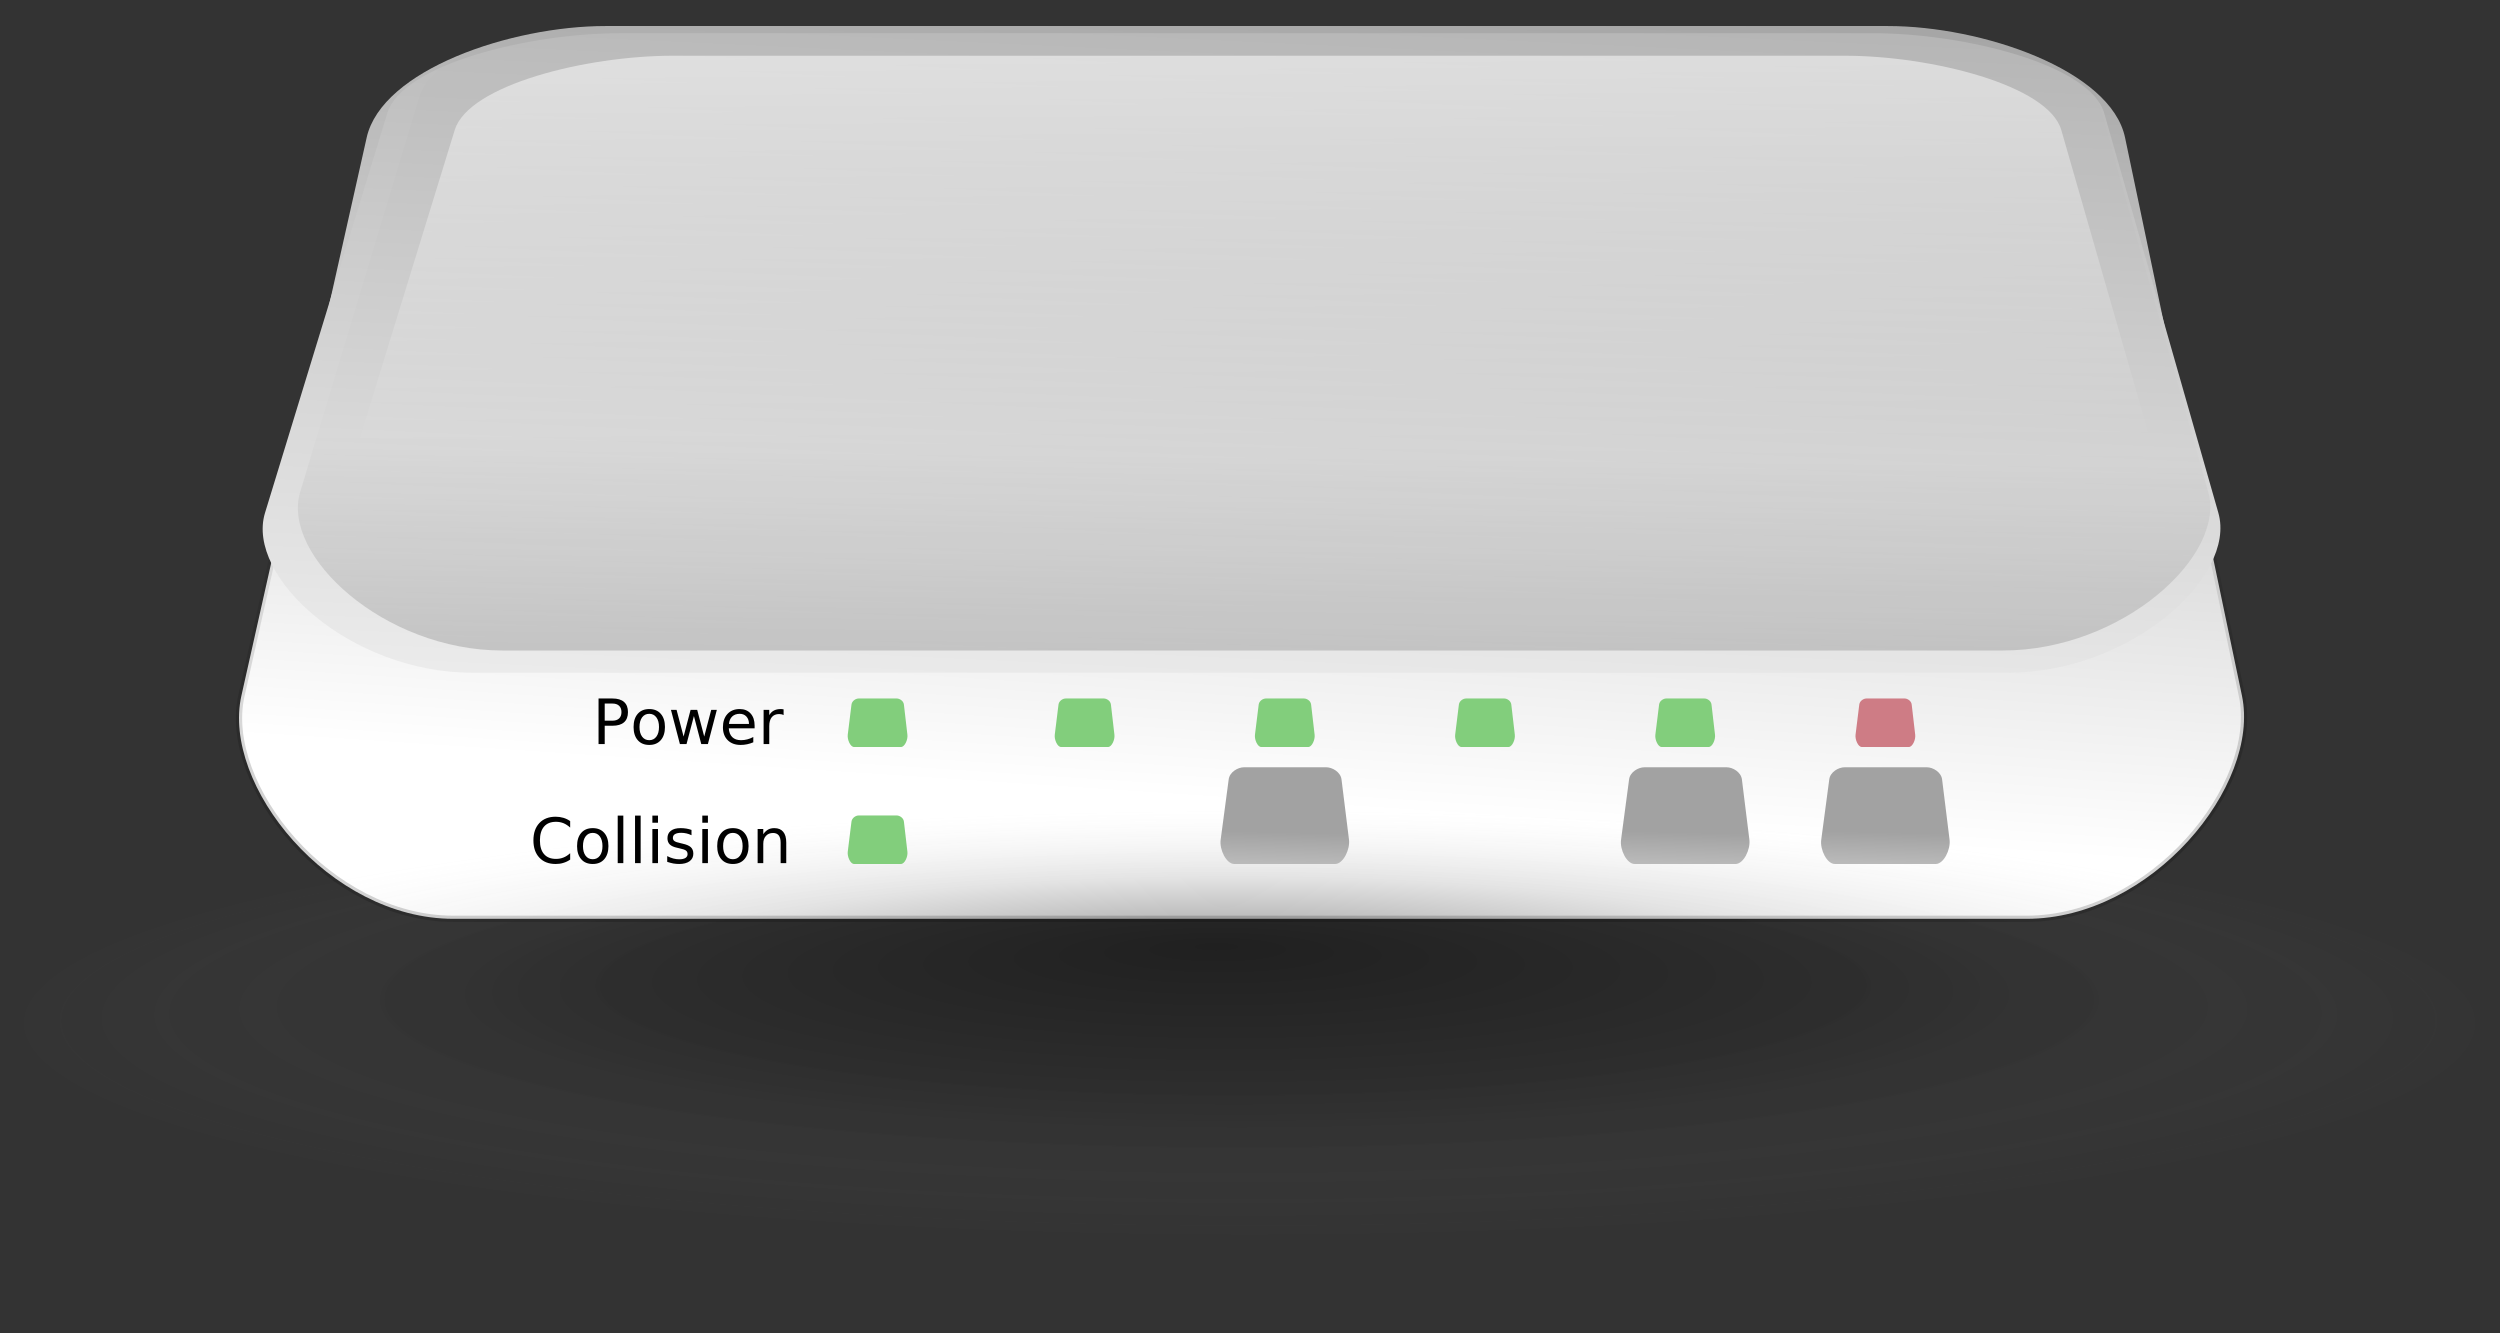 <?xml version="1.0" encoding="UTF-8" standalone="no"?>
<!-- Created with Inkscape (http://www.inkscape.org/) -->
<svg
    xmlns:inkscape="http://www.inkscape.org/namespaces/inkscape"
    xmlns:rdf="http://www.w3.org/1999/02/22-rdf-syntax-ns#"
    xmlns="http://www.w3.org/2000/svg"
    xmlns:sodipodi="http://sodipodi.sourceforge.net/DTD/sodipodi-0.dtd"
    xmlns:cc="http://creativecommons.org/ns#"
    xmlns:xlink="http://www.w3.org/1999/xlink"
    xmlns:dc="http://purl.org/dc/elements/1.1/"
    xmlns:svg="http://www.w3.org/2000/svg"
    xmlns:ns1="http://sozi.baierouge.fr"
    id="svg2866"
    sodipodi:docname="Anonymous_5_port_hub_ok.svg"
    height="128pt"
    sodipodi:version="0.32"
    width="320"
    version="1.0"
    inkscape:output_extension="org.inkscape.output.svg.inkscape"
    y="0"
    x="0"
    inkscape:version="0.46dev+devel"
    sodipodi:docbase="/usr/share/clipart/computer/hardware"
  >
  <rect width="100%" height="100%" fill="#333333" stroke="none"/>
  <sodipodi:namedview
      id="base"
      bordercolor="#666666"
      inkscape:pageshadow="2"
      inkscape:window-width="1260"
      pagecolor="#ffffff"
      inkscape:zoom="2"
      inkscape:window-x="12"
      showgrid="false"
      borderopacity="1.0"
      inkscape:current-layer="svg2866"
      inkscape:cx="160"
      inkscape:cy="30.5616"
      inkscape:window-y="0"
      inkscape:window-height="778"
      inkscape:pageopacity="0.0"
  />
  <defs
      id="defs2868"
    >
    <linearGradient
        id="linearGradient8474"
        collect="always"
      >
      <stop
          id="stop8475"
          style="stop-color:#ffffff"
          offset="0"
      />
      <stop
          id="stop8476"
          style="stop-color:#a2a2a2"
          offset="1"
      />
    </linearGradient
    >
    <linearGradient
        id="linearGradient8468"
        collect="always"
      >
      <stop
          id="stop8469"
          style="stop-color:#000000;stop-opacity:.586"
          offset="0"
      />
      <stop
          id="stop8470"
          style="stop-color:#000000;stop-opacity:.007"
          offset="1"
      />
    </linearGradient
    >
    <radialGradient
        id="radialGradient1875"
        fx="-285.65"
        fy="552.24"
        gradientUnits="userSpaceOnUse"
        collect="always"
        cy="598.37"
        cx="-289.09"
        gradientTransform="matrix(-1.27 0 0 .219 -207.15 .061)"
        r="125.21"
      >
      <stop
          id="stop1852"
          style="stop-color:#000000;stop-opacity:.372"
          offset="0"
      />
      <stop
          id="stop1854"
          style="stop-color:#000000;stop-opacity:.11"
          offset=".5"
      />
      <stop
          id="stop1853"
          style="stop-color:#adadad;stop-opacity:0"
          offset="1"
      />
    </radialGradient
    >
    <linearGradient
        id="linearGradient4903"
        y2="212.08"
        gradientUnits="userSpaceOnUse"
        y1="418.05"
        gradientTransform="matrix(1.428 0 0 -.464 -231.84 154.73)"
        x2="283.51"
        x1="280.3"
        inkscape:collect="always"
      >
      <stop
          id="stop8482"
          style="stop-color:#ffffff"
          offset="0"
      />
      <stop
          id="stop8483"
          style="stop-color:#ffffff;stop-opacity:.004"
          offset="1"
      />
    </linearGradient
    >
    <linearGradient
        id="linearGradient4906"
        y2="87.802"
        xlink:href="#linearGradient8468"
        gradientUnits="userSpaceOnUse"
        y1="164.81"
        gradientTransform="matrix(4.05 0 0 1.343 -91.515 -60.799)"
        x2="70.639"
        x1="68.269"
        inkscape:collect="always"
    />
    <linearGradient
        id="linearGradient4909"
        y2="418.79"
        xlink:href="#linearGradient8474"
        gradientUnits="userSpaceOnUse"
        y1="82.293"
        gradientTransform="matrix(1.423 0 0 -.465 -231.84 154.73)"
        x2="200.31"
        x1="151.98"
        inkscape:collect="always"
    />
    <linearGradient
        id="linearGradient4912"
        y2="211.77"
        xlink:href="#linearGradient8468"
        gradientUnits="userSpaceOnUse"
        y1="419.36"
        gradientTransform="matrix(1.423 0 0 -.465 -231.84 154.73)"
        x2="282.27"
        x1="282.27"
        inkscape:collect="always"
    />
    <linearGradient
        id="linearGradient4915"
        y2="316.71"
        xlink:href="#linearGradient8474"
        gradientUnits="userSpaceOnUse"
        y1="135.9"
        gradientTransform="matrix(1.335 0 0 -.596 -231.84 185.5)"
        x2="339.47"
        x1="312.61"
        inkscape:collect="always"
    />
    <linearGradient
        id="linearGradient4917"
        y2="261.76"
        gradientUnits="userSpaceOnUse"
        y1="142.44"
        gradientTransform="matrix(1.335 0 0 -.596 -231.84 185.5)"
        x2="311.96"
        x1="310.45"
        inkscape:collect="always"
      >
      <stop
          id="stop1807"
          style="stop-color:#000000;stop-opacity:.531"
          offset="0"
      />
      <stop
          id="stop3276"
          style="stop-color:#000000;stop-opacity:.073"
          offset=".648"
      />
      <stop
          id="stop1808"
          style="stop-color:#000000;stop-opacity:0"
          offset="1"
      />
    </linearGradient
    >
    <linearGradient
        id="linearGradient10142"
        y2="87.802"
        xlink:href="#linearGradient8474"
        gradientUnits="userSpaceOnUse"
        y1="164.81"
        gradientTransform="matrix(.272 0 0 .205 193.05 89.11)"
        x2="70.639"
        x1="68.269"
        inkscape:collect="always"
    />
    <linearGradient
        id="linearGradient10144"
        y2="87.802"
        xlink:href="#linearGradient8474"
        gradientUnits="userSpaceOnUse"
        y1="164.81"
        gradientTransform="matrix(.272 0 0 .205 215.05 89.11)"
        x2="70.639"
        x1="68.269"
        inkscape:collect="always"
    />
  </defs
  >
  <path
      id="path8486"
      style="stroke-opacity:.327;fill-rule:evenodd;stroke:url(#linearGradient4917);stroke-width:.605pt;fill:url(#linearGradient4915)"
      d="m46.933 17.617l-16.031 71.424c-2.563 11.419 11.217 28.569 27.146 28.569h201.35c16.01 0 29.98-17.07 27.57-28.569l-14.96-71.424c-1.81-8.658-18.3-14.285-30.35-14.285l-164.16-0c-12.116 0-28.617 5.599-30.567 14.285z"
  />
  <path
      id="path8477"
      style="fill-rule:evenodd;fill:url(#linearGradient4912)"
      d="m52.219 15.225l-15.275 49.923c-2.442 7.983 10.688 19.969 25.865 19.969h191.85c15.25 0 28.56-11.932 26.27-19.969l-14.26-49.923c-1.72-6.051-17.43-9.985-28.92-9.985h-156.41c-11.541 0-27.264 3.913-29.121 9.985z"
  />
  <path
      id="path8463"
      style="fill-rule:evenodd;fill:url(#linearGradient4909)"
      d="m49.576 14.483l-15.653 51.16c-2.503 8.18 10.952 20.464 26.506 20.464h196.6c15.63 0 29.27-12.228 26.92-20.464l-14.61-51.16c-1.77-6.201-17.86-10.232-29.63-10.232l-160.29 0c-11.828 0-27.94 4.01-29.844 10.232z"
  />
  <path
      id="path1717"
      style="fill-rule:evenodd;fill:url(#linearGradient4906)"
      d="m53.713 12.264l-15.29 50.714c-2.445 8.109 10.698 20.286 25.891 20.286h192.05c15.27 0 28.59-12.122 26.29-20.286l-14.27-50.714c-1.73-6.147-17.45-10.143-28.95-10.143l-156.56-0c-11.56 0-27.298 3.975-29.157 10.143z"
  />
  <path
      id="path8462"
      style="fill-rule:evenodd;fill:url(#linearGradient4903)"
      d="m58.202 16.65l-14.647 47.581c-2.342 7.608 10.248 19.033 24.802 19.033h183.97c14.63 0 27.39-11.373 25.19-19.033l-13.67-47.581c-1.66-5.768-16.72-9.517-27.73-9.517h-149.99c-11.07 0-26.147 3.729-27.928 9.517z"
  />
  <path
      id="path10011"
      style="fill-rule:evenodd;fill:url(#radialGradient1875)"
      d="m1.065 130.96c0-15.13 71.22-27.39 159.08-27.39 87.85 0 159.07 12.26 159.07 27.39s-71.22 27.39-159.07 27.39c-87.855 0-159.08-12.26-159.08-27.39h0.005z"
  />
  <path
      id="path7267"
      style="fill-rule:evenodd;fill:#82ce7c"
      d="m108.99 105.16l-0.48 3.88c-0.07 0.62 0.34 1.55 0.81 1.55h6c0.48 0 0.9-0.92 0.83-1.55l-0.45-3.88c-0.05-0.47-0.55-0.78-0.91-0.78h-4.89c-0.36 0-0.85 0.31-0.91 0.78z"
  />
  <path
      id="path7269"
      style="fill-rule:evenodd;fill:#82ce7c"
      d="m108.99 90.183l-0.48 3.882c-0.07 0.621 0.34 1.553 0.81 1.553h6c0.48 0 0.9-0.928 0.83-1.553l-0.45-3.882c-0.05-0.471-0.55-0.776-0.91-0.776h-4.89c-0.36 0-0.85 0.304-0.91 0.776z"
  />
  <g
      id="g10018"
      transform="translate(5.703 -.5)"
    >
    <path
        id="path7283"
        style="fill-rule:evenodd;fill:url(#linearGradient10142)"
        d="m202.82 100.26l-1.03 7.74c-0.17 1.24 0.72 3.09 1.74 3.09h12.92c1.02 0 1.92-1.85 1.77-3.09l-0.96-7.74c-0.12-0.939-1.18-1.549-1.95-1.549h-10.53c-0.78 0-1.84 0.607-1.96 1.549z"
    />
    <path
        id="path7285"
        style="fill-rule:evenodd;fill:#82ce7c"
        d="m206.66 90.683l-0.48 3.882c-0.07 0.621 0.34 1.553 0.81 1.553h6.01c0.47 0 0.89-0.928 0.82-1.553l-0.45-3.882c-0.05-0.471-0.54-0.776-0.9-0.776h-4.9c-0.36 0-0.85 0.304-0.91 0.776z"
    />
  </g
  >
  <g
      id="g10014"
      transform="translate(9.328 -.5)"
    >
    <path
        id="path7289"
        style="fill-rule:evenodd;fill:url(#linearGradient10144)"
        d="m224.82 100.26l-1.03 7.74c-0.17 1.24 0.72 3.09 1.74 3.09h12.92c1.02 0 1.92-1.85 1.77-3.09l-0.96-7.74c-0.12-0.939-1.18-1.549-1.95-1.549h-10.53c-0.78 0-1.84 0.607-1.96 1.549z"
    />
    <path
        id="path7291"
        style="fill-rule:evenodd;fill:#ce7c85"
        d="m228.66 90.683l-0.48 3.882c-0.07 0.621 0.34 1.553 0.81 1.553h6.01c0.47 0 0.89-0.928 0.82-1.553l-0.45-3.882c-0.05-0.471-0.54-0.776-0.9-0.776h-4.9c-0.36 0-0.85 0.304-0.91 0.776z"
    />
  </g
  >
  <path
      id="text7299"
      style="fill:#000000"
      d="m72.981 105.1v0.83c-0.266-0.25-0.549-0.43-0.85-0.56-0.301-0.12-0.62-0.18-0.959-0.18-0.667 0-1.177 0.2-1.531 0.61s-0.531 1-0.531 1.77 0.177 1.36 0.531 1.76c0.354 0.41 0.864 0.61 1.531 0.61 0.339 0 0.658-0.06 0.959-0.18s0.584-0.31 0.85-0.55v0.82c-0.276 0.19-0.569 0.33-0.877 0.42-0.309 0.1-0.635 0.14-0.979 0.14-0.883 0-1.578-0.27-2.086-0.81s-0.761-1.28-0.761-2.21c0-0.94 0.253-1.68 0.761-2.22s1.203-0.81 2.086-0.81c0.349 0 0.678 0.05 0.987 0.14 0.308 0.09 0.598 0.23 0.869 0.42zm2.89 1.51c-0.385 0-0.69 0.15-0.914 0.45s-0.336 0.71-0.336 1.24c0 0.52 0.112 0.93 0.334 1.23 0.223 0.3 0.528 0.45 0.916 0.45 0.383 0 0.687-0.15 0.91-0.45 0.224-0.3 0.336-0.71 0.336-1.23s-0.112-0.93-0.336-1.24c-0.223-0.3-0.527-0.45-0.91-0.45zm0-0.61c0.625 0 1.116 0.2 1.473 0.61s0.535 0.97 0.535 1.69c0 0.71-0.178 1.27-0.535 1.68s-0.848 0.61-1.473 0.61c-0.627 0-1.119-0.2-1.474-0.61-0.356-0.41-0.533-0.97-0.533-1.68 0-0.72 0.177-1.28 0.533-1.69 0.355-0.41 0.847-0.61 1.474-0.61zm3.196-1.6h0.718v6.08h-0.718v-6.08zm2.218 0h0.719v6.08h-0.719v-6.08zm2.219 1.71h0.719v4.37h-0.719v-4.37zm0-1.71h0.719v0.91h-0.719v-0.91zm5.008 1.83v0.68c-0.203-0.1-0.414-0.18-0.633-0.23s-0.445-0.08-0.68-0.08c-0.356 0-0.624 0.06-0.802 0.17-0.179 0.1-0.268 0.27-0.268 0.49 0 0.16 0.064 0.3 0.192 0.39 0.127 0.1 0.384 0.19 0.769 0.27l0.246 0.06c0.511 0.11 0.873 0.26 1.088 0.46s0.322 0.48 0.322 0.83c0 0.41-0.16 0.73-0.482 0.97-0.322 0.23-0.764 0.35-1.326 0.35-0.235 0-0.479-0.02-0.733-0.06-0.254-0.05-0.521-0.12-0.802-0.21v-0.74c0.265 0.14 0.527 0.24 0.785 0.31s0.513 0.1 0.765 0.1c0.339 0 0.599-0.06 0.782-0.17 0.182-0.12 0.273-0.28 0.273-0.49 0-0.2-0.066-0.35-0.197-0.45-0.132-0.11-0.42-0.21-0.865-0.3l-0.25-0.06c-0.446-0.09-0.767-0.24-0.965-0.43-0.198-0.2-0.297-0.46-0.297-0.8 0-0.41 0.146-0.73 0.437-0.95 0.292-0.23 0.706-0.34 1.243-0.34 0.265 0 0.515 0.02 0.75 0.06 0.234 0.04 0.45 0.1 0.648 0.17zm1.383-0.12h0.719v4.37h-0.719v-4.37zm0-1.71h0.719v0.91h-0.719v-0.91zm3.914 2.21c-0.386 0-0.69 0.15-0.914 0.45s-0.336 0.71-0.336 1.24c0 0.52 0.111 0.93 0.334 1.23 0.222 0.3 0.528 0.45 0.916 0.45 0.383 0 0.686-0.15 0.91-0.45s0.336-0.71 0.336-1.23-0.112-0.93-0.336-1.24c-0.224-0.3-0.527-0.45-0.91-0.45zm0-0.61c0.625 0 1.116 0.2 1.472 0.61 0.357 0.41 0.536 0.97 0.536 1.69 0 0.71-0.179 1.27-0.536 1.68-0.356 0.41-0.847 0.61-1.472 0.61-0.628 0-1.119-0.2-1.475-0.61-0.355-0.41-0.533-0.97-0.533-1.68 0-0.72 0.178-1.28 0.533-1.69 0.356-0.41 0.847-0.61 1.475-0.61zm6.831 1.84v2.64h-0.718v-2.62c0-0.41-0.081-0.72-0.242-0.93-0.162-0.2-0.404-0.31-0.727-0.31-0.388 0-0.694 0.13-0.918 0.38-0.224 0.24-0.336 0.58-0.336 1.01v2.47h-0.722v-4.37h0.722v0.67c0.172-0.26 0.375-0.45 0.608-0.59 0.233-0.13 0.502-0.19 0.807-0.19 0.502 0 0.882 0.16 1.136 0.47 0.26 0.31 0.39 0.77 0.39 1.37z"
  />
  <path
      id="text7303"
      style="fill:#000000"
      d="m77.403 90.055v2.191h0.992c0.367 0 0.651-0.095 0.851-0.285 0.201-0.19 0.301-0.461 0.301-0.812 0-0.349-0.1-0.619-0.301-0.809-0.2-0.19-0.484-0.285-0.851-0.285h-0.992zm-0.789-0.648h1.781c0.653 0 1.148 0.147 1.482 0.443 0.335 0.296 0.502 0.728 0.502 1.299 0 0.575-0.167 1.01-0.502 1.304-0.334 0.295-0.829 0.442-1.482 0.442h-0.992v2.344h-0.789v-5.832zm6.492 1.961c-0.386 0-0.69 0.15-0.914 0.451-0.224 0.3-0.336 0.713-0.336 1.236s0.111 0.936 0.334 1.236c0.222 0.301 0.528 0.452 0.916 0.452 0.383 0 0.686-0.152 0.91-0.454s0.336-0.713 0.336-1.234c0-0.518-0.112-0.929-0.336-1.232-0.224-0.304-0.527-0.455-0.91-0.455zm0-0.61c0.625 0 1.116 0.203 1.472 0.61 0.357 0.406 0.536 0.968 0.536 1.687 0 0.716-0.179 1.278-0.536 1.686-0.356 0.407-0.847 0.611-1.472 0.611-0.628 0-1.119-0.204-1.475-0.611-0.355-0.408-0.533-0.97-0.533-1.686 0-0.719 0.178-1.281 0.533-1.687 0.356-0.407 0.847-0.61 1.475-0.61zm2.777 0.106h0.719l0.898 3.414 0.895-3.414h0.847l0.899 3.414 0.894-3.414h0.719l-1.144 4.375h-0.848l-0.941-3.586-0.946 3.586h-0.847l-1.145-4.375zm10.707 2.007v0.352h-3.305c0.032 0.495 0.181 0.872 0.448 1.131s0.638 0.389 1.115 0.389c0.276 0 0.544-0.034 0.803-0.102s0.516-0.169 0.771-0.305v0.68c-0.258 0.109-0.522 0.193-0.793 0.25s-0.545 0.086-0.824 0.086c-0.698 0-1.251-0.203-1.658-0.609-0.408-0.407-0.612-0.956-0.612-1.649 0-0.716 0.194-1.284 0.58-1.705 0.387-0.421 0.909-0.631 1.565-0.631 0.588 0 1.054 0.19 1.396 0.568 0.343 0.379 0.514 0.894 0.514 1.545zm-0.719-0.211c-0.005-0.393-0.115-0.707-0.33-0.941s-0.499-0.351-0.853-0.351c-0.401 0-0.722 0.113-0.963 0.339-0.241 0.227-0.38 0.546-0.416 0.957l2.562-0.004zm4.429-1.125c-0.08-0.046-0.16-0.081-0.26-0.103-0.094-0.022-0.199-0.033-0.313-0.033-0.406 0-0.718 0.132-0.936 0.396-0.217 0.265-0.326 0.644-0.326 1.139v2.305h-0.723v-4.375h0.723v0.679c0.151-0.265 0.348-0.463 0.59-0.592 0.242-0.128 0.536-0.193 0.883-0.193 0.049 0 0.102 0.003 0.162 0.01 0.06 0.006 0.13 0.016 0.2 0.029v0.738z"
  />
  <g
      id="g10022"
      transform="translate(-19.922 -.5)"
    >
    <path
        id="path10024"
        style="fill:url(#linearGradient10142);fill-rule:evenodd"
        d="m202.82 100.26l-1.03 7.74c-0.17 1.24 0.72 3.09 1.74 3.09h12.92c1.02 0 1.92-1.85 1.77-3.09l-0.96-7.74c-0.12-0.939-1.18-1.549-1.95-1.549h-10.53c-0.78 0-1.84 0.607-1.96 1.549z"
    />
    <path
        id="path10026"
        style="fill-rule:evenodd;fill:#82ce7c"
        d="m206.66 90.683l-0.48 3.882c-0.07 0.621 0.34 1.553 0.81 1.553h6.01c0.47 0 0.89-0.928 0.82-1.553l-0.45-3.882c-0.05-0.471-0.54-0.776-0.9-0.776h-4.9c-0.36 0-0.85 0.304-0.91 0.776z"
    />
  </g
  >
  <g
      id="g10030"
      transform="translate(-45.547 -.5)"
    >
    <path
        id="path10032"
        style="fill:url(#linearGradient10142);fill-rule:evenodd"
        d="m202.82 100.26l-1.03 7.74c-0.17 1.24 0.72 3.09 1.74 3.09h12.92c1.02 0 1.92-1.85 1.77-3.09l-0.96-7.74c-0.12-0.939-1.18-1.549-1.95-1.549h-10.53c-0.78 0-1.84 0.607-1.96 1.549z"
    />
    <path
        id="path10034"
        style="fill-rule:evenodd;fill:#82ce7c"
        d="m206.66 90.683l-0.48 3.882c-0.07 0.621 0.34 1.553 0.81 1.553h6.01c0.47 0 0.89-0.928 0.82-1.553l-0.45-3.882c-0.05-0.471-0.54-0.776-0.9-0.776h-4.9c-0.36 0-0.85 0.304-0.91 0.776z"
    />
  </g
  >
  <g
      id="g10038"
      transform="translate(-71.172 -.5)"
    >
    <path
        id="path10040"
        style="fill:url(#linearGradient10142);fill-rule:evenodd"
        d="m202.82 100.26l-1.03 7.74c-0.17 1.24 0.72 3.09 1.74 3.09h12.92c1.02 0 1.92-1.85 1.77-3.09l-0.96-7.74c-0.12-0.939-1.18-1.549-1.95-1.549h-10.53c-0.78 0-1.84 0.607-1.96 1.549z"
    />
    <path
        id="path10042"
        style="fill-rule:evenodd;fill:#82ce7c"
        d="m206.66 90.683l-0.48 3.882c-0.07 0.621 0.34 1.553 0.81 1.553h6.01c0.47 0 0.89-0.928 0.82-1.553l-0.45-3.882c-0.05-0.471-0.54-0.776-0.9-0.776h-4.9c-0.36 0-0.85 0.304-0.91 0.776z"
    />
  </g
  >
</svg
>
